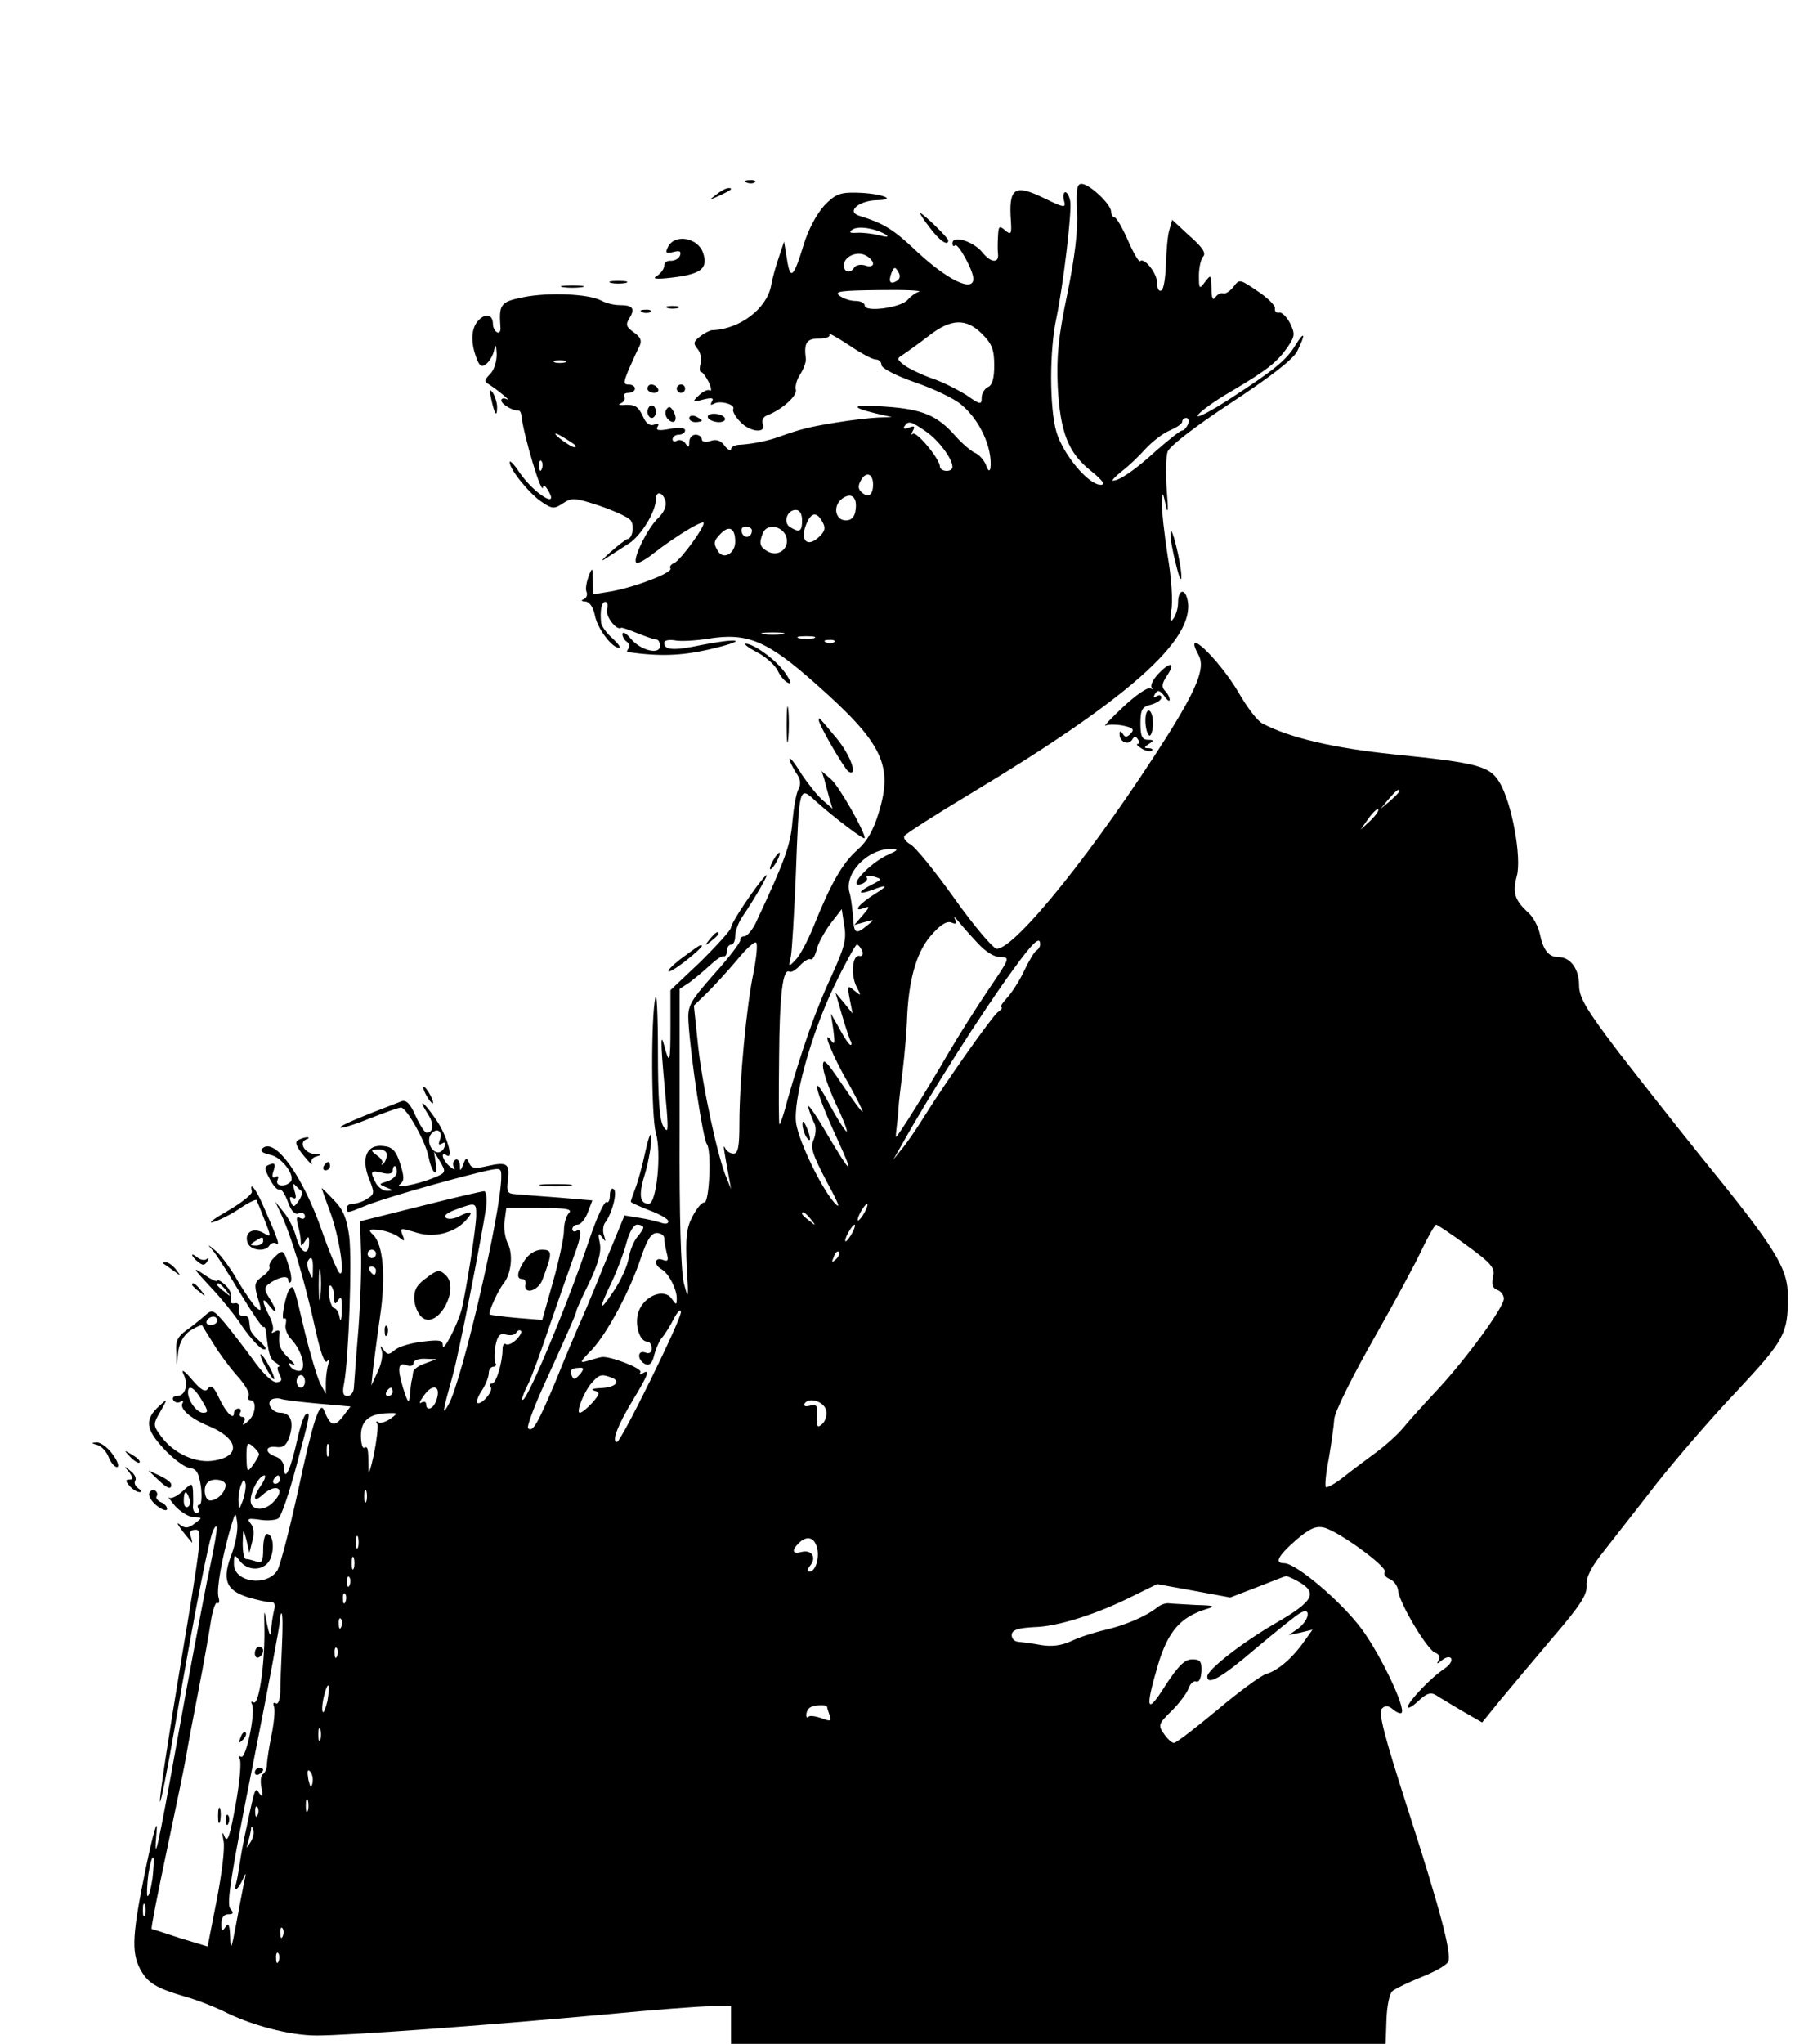 <?xml version="1.0" standalone="no"?>
<!DOCTYPE svg PUBLIC "-//W3C//DTD SVG 20010904//EN"
 "http://www.w3.org/TR/2001/REC-SVG-20010904/DTD/svg10.dtd">
<svg version="1.0" xmlns="http://www.w3.org/2000/svg"
 width="434pt" height="489pt" viewBox="0 0 434 489"
 preserveAspectRatio="xMidYMid meet">

<g transform="translate(0,489) scale(0.1,-0.1)"
fill="#000000" stroke="none">
<path d="M1788 4453 c7 -3 16 -2 19 1 4 3 -2 6 -13 5 -11 0 -14 -3 -6 -6z"/>
<path d="M2578 4385 c3 -44 -5 -110 -23 -198 -22 -105 -26 -150 -23 -222 6
-109 25 -159 80 -202 28 -23 35 -33 23 -33 -30 0 -90 73 -106 126 -17 58 -17
197 0 274 16 77 37 251 33 278 -2 12 -7 22 -12 22 -4 0 -6 -9 -3 -20 5 -18 2
-18 -46 5 -73 36 -87 26 -81 -55 2 -30 0 -33 -14 -21 -14 12 -16 10 -17 -15
-1 -16 -1 -34 0 -41 3 -24 -18 -22 -38 4 -22 26 -71 41 -71 21 0 -6 3 -9 6 -5
7 7 44 -60 44 -80 0 -33 -62 -3 -135 65 -56 53 -78 67 -139 86 -30 10 0 36 43
37 53 1 9 17 -50 18 -38 1 -50 -4 -76 -31 -18 -20 -38 -57 -49 -93 -24 -79
-32 -87 -40 -36 l-7 43 -12 -36 c-7 -20 -16 -51 -19 -69 -10 -55 -75 -105
-141 -107 -5 0 -19 -7 -29 -15 -16 -12 -17 -17 -6 -30 7 -8 10 -24 7 -35 -3
-11 -2 -20 1 -20 4 0 12 -11 19 -25 6 -14 7 -22 2 -19 -5 3 -17 -3 -26 -12
-17 -16 -16 -17 10 -10 21 5 27 4 21 -5 -4 -8 -3 -9 5 -5 14 9 53 -2 46 -13
-2 -4 5 -18 16 -29 23 -26 64 -30 55 -7 -3 10 1 18 12 22 34 13 72 47 67 61
-2 7 2 24 11 37 8 13 14 29 13 37 -5 38 2 48 32 48 16 0 28 4 24 10 -3 5 17
-6 46 -25 28 -19 57 -35 65 -35 8 0 14 -6 14 -13 0 -8 35 -26 81 -42 44 -15
94 -39 110 -53 45 -37 75 -104 70 -152 -2 -9 -6 -7 -11 8 -5 12 -17 25 -27 29
-9 4 -30 22 -46 40 -43 49 -79 64 -166 70 -80 6 -91 0 -25 -16 l39 -9 -34 -1
c-19 -1 -64 -6 -100 -12 -61 -10 -83 -15 -136 -34 -24 -9 -62 -17 -92 -19 -13
0 -23 -5 -23 -11 0 -5 -7 -2 -15 8 -9 13 -20 17 -34 12 -12 -4 -21 -2 -21 4 0
6 -7 11 -15 11 -8 0 -15 -8 -15 -17 0 -14 -2 -15 -9 -4 -5 7 -14 10 -20 7 -6
-4 -11 -2 -11 3 0 6 7 11 15 11 8 0 15 5 15 10 0 7 -13 8 -36 4 -26 -5 -35 -4
-30 5 5 7 1 9 -8 5 -10 -4 -20 3 -27 20 -12 25 -19 29 -49 27 -10 0 -11 1 -2
5 6 3 10 10 6 15 -3 5 2 9 10 9 9 0 16 5 16 10 0 6 -7 10 -15 10 -13 0 -13 5
1 38 9 20 20 45 25 54 6 13 3 21 -14 33 -18 13 -20 18 -10 34 14 23 8 31 -24
31 -14 0 -33 5 -44 11 -30 16 -126 20 -186 8 -55 -11 -59 -17 -55 -72 1 -10
-3 -15 -8 -12 -6 3 -10 12 -10 20 0 22 -17 27 -34 9 -18 -18 -20 -51 -6 -89 8
-22 13 -25 25 -15 7 6 16 21 18 33 3 15 5 12 6 -10 0 -18 -6 -39 -16 -48 -14
-15 -14 -18 -2 -25 19 -12 57 -43 42 -35 -7 3 -13 2 -13 -3 0 -9 29 -26 41
-24 3 0 6 -4 7 -11 5 -48 50 -198 52 -172 0 6 5 3 10 -5 33 -51 -30 -13 -66
39 -13 20 -24 31 -24 25 0 -17 48 -76 77 -95 25 -17 30 -17 51 -3 21 14 29 13
87 -6 35 -12 68 -27 74 -34 11 -13 5 -46 -8 -46 -3 -1 -22 -15 -41 -32 -19
-17 -24 -24 -10 -14 14 9 39 25 56 36 29 19 64 76 64 105 0 22 17 18 23 -4 3
-12 -4 -28 -18 -41 -25 -24 -61 -97 -52 -106 3 -4 23 7 44 24 44 34 104 72
116 72 12 0 -53 -90 -69 -97 -8 -3 -12 -9 -9 -13 6 -10 -85 -45 -142 -55 l-43
-7 -1 34 c0 31 -1 32 -10 9 -5 -14 -8 -30 -5 -37 3 -7 0 -15 -7 -18 -7 -2 -5
-5 4 -5 10 -1 19 -13 23 -33 6 -32 41 -78 58 -78 5 0 -2 10 -16 23 -14 12 -26
29 -27 37 -3 29 1 50 10 50 5 0 7 -8 4 -18 -4 -16 23 -52 34 -44 2 1 19 -5 39
-13 20 -8 40 -15 45 -15 5 0 9 -7 9 -15 0 -23 -47 -11 -70 17 -11 13 -19 18
-20 11 0 -6 5 -15 10 -18 6 -4 8 -11 5 -16 -4 -5 -5 -9 -3 -9 78 -11 128 -9
195 6 43 10 71 19 63 21 -8 2 -44 -3 -80 -10 -66 -14 -90 -13 -90 5 0 6 11 8
25 6 13 -3 50 -1 81 4 94 15 141 -5 259 -110 158 -140 183 -193 149 -305 -13
-43 -28 -70 -52 -91 -35 -31 -63 -79 -105 -184 -14 -34 -33 -70 -43 -79 -16
-17 -17 -17 -11 7 3 14 8 102 12 195 8 217 8 215 48 178 45 -40 117 -95 117
-88 0 16 -61 123 -80 140 l-23 20 7 -22 c3 -13 9 -33 12 -45 l7 -23 -23 20
c-13 11 -36 40 -52 64 -15 25 -28 41 -28 35 0 -5 7 -19 15 -32 11 -15 13 -27
7 -39 -6 -10 -12 -45 -15 -78 -4 -55 -18 -94 -85 -237 -9 -21 -23 -38 -30 -38
-6 0 -11 -4 -10 -9 2 -4 -26 -41 -62 -81 -59 -67 -64 -76 -62 -114 5 -85 35
-281 44 -293 12 -15 6 -142 -6 -140 -6 1 -18 -14 -28 -33 -15 -28 -17 -51 -14
-120 5 -79 4 -82 -7 -40 -7 30 -11 157 -10 374 l0 330 23 15 c12 9 34 27 49
41 14 13 29 24 34 22 4 -1 7 5 7 13 0 8 5 15 10 15 6 0 10 9 10 21 0 11 8 33
18 47 28 41 67 108 55 97 -22 -22 -83 -113 -83 -124 0 -6 -33 -42 -72 -81
l-73 -69 0 -85 c0 -90 -2 -97 -16 -44 -9 33 -7 -9 7 -157 4 -52 3 -57 -8 -40
-9 14 -13 65 -13 179 0 88 -3 147 -6 130 -11 -49 -10 -287 1 -324 14 -48 2
-170 -17 -170 -22 0 -25 22 -8 75 8 28 14 64 14 80 0 20 -5 10 -14 -30 -7 -33
-18 -73 -24 -88 -6 -16 -11 -30 -11 -32 0 -2 20 -11 45 -21 25 -9 45 -21 45
-26 0 -6 -7 -7 -16 -4 -9 3 -32 9 -52 12 l-37 6 -49 -119 c-26 -65 -54 -131
-62 -148 -7 -16 -32 -75 -54 -130 -43 -102 -55 -123 -66 -112 -3 3 12 45 34
94 64 140 82 182 82 187 0 3 14 34 31 68 21 45 29 72 25 93 -5 23 -4 27 5 15
9 -12 10 -12 5 4 -4 10 -2 24 2 30 17 21 31 75 21 81 -5 4 -9 -3 -9 -15 0 -12
-4 -19 -8 -16 -5 3 -24 -38 -42 -92 -56 -166 -158 -408 -160 -379 0 4 6 20 14
35 8 15 32 81 54 147 23 66 48 138 56 160 18 47 20 69 6 60 -5 -3 -10 -1 -10
4 0 6 6 11 13 11 7 0 18 13 24 29 l11 29 -82 7 c-44 3 -91 7 -103 8 -18 1 -21
6 -17 34 5 39 -2 44 -50 33 -30 -7 -38 -5 -43 8 -6 13 -8 13 -14 -4 -7 -17 -8
-17 -8 -1 -1 10 -6 15 -11 12 -6 -4 -7 -12 -3 -18 4 -7 0 -6 -10 2 -17 14 -24
37 -8 27 18 -12 1 48 -25 85 -29 43 -46 55 -20 14 16 -24 14 -45 -3 -45 -4 0
-16 18 -26 40 -13 30 -23 39 -34 35 -102 -39 -150 -59 -146 -63 2 -2 34 7 70
22 36 14 69 26 75 26 13 0 59 -81 66 -118 8 -40 23 -52 17 -14 l-4 27 15 -25
c14 -24 14 -26 -16 -38 -38 -16 -98 -27 -80 -15 10 8 10 17 0 49 -10 31 -19
40 -40 42 -40 5 -54 -28 -35 -77 14 -35 14 -38 -4 -49 -10 -7 -26 -12 -34 -12
-8 0 -15 -4 -15 -10 0 -13 1 -13 42 4 36 16 190 60 276 81 51 12 52 12 52 -10
0 -84 -94 -488 -126 -545 -16 -28 -16 -23 10 70 15 54 69 329 80 403 2 20 0
37 -5 37 -5 0 -74 -16 -153 -36 l-144 -36 2 -67 c2 -36 -1 -122 -6 -191 -6
-69 -10 -133 -11 -142 -1 -10 -8 -18 -15 -18 -11 0 -13 8 -8 32 11 61 19 294
12 350 -6 43 -14 64 -37 87 -16 17 -29 30 -29 28 0 -1 9 -25 19 -53 23 -60 39
-165 23 -149 -5 6 -24 50 -41 99 -46 133 -114 227 -143 198 -6 -6 1 -11 19
-15 28 -5 62 -52 48 -65 -13 -13 -36 -10 -31 4 4 9 2 12 -5 8 -7 -4 -9 1 -4
15 5 16 3 20 -9 15 -14 -5 -14 -9 0 -35 8 -16 18 -27 23 -25 4 3 13 -10 20
-29 8 -23 17 -32 26 -28 8 3 15 0 15 -7 0 -6 -5 -8 -12 -4 -8 5 -9 0 -5 -17 4
-13 7 -31 7 -39 0 -13 1 -13 10 0 8 13 10 13 10 -2 0 -34 -19 -28 -30 9 -5 21
-19 49 -31 63 l-20 25 14 -30 c24 -51 55 -155 79 -262 14 -66 25 -98 31 -90 6
8 7 6 3 -6 -3 -10 -6 -31 -6 -45 l0 -27 -14 26 c-7 15 -24 71 -37 125 -25 107
-26 110 -35 101 -9 -9 -23 -77 -14 -72 5 3 6 -3 4 -13 -3 -9 3 -26 14 -37 26
-28 37 -75 18 -75 -8 0 -18 5 -22 12 -5 7 -2 8 7 3 8 -4 4 2 -8 14 -23 21 -27
33 -24 60 2 8 -3 10 -11 5 -7 -4 -10 -4 -6 1 4 4 1 20 -7 36 -19 36 -19 50 0
25 20 -26 19 -12 0 18 -12 19 -13 25 -3 33 22 17 48 23 48 11 0 -6 3 -9 6 -5
3 3 1 22 -6 42 -11 35 -13 36 -31 19 -10 -9 -16 -20 -14 -25 3 -4 -5 -15 -17
-23 -19 -14 -20 -19 -11 -51 10 -31 9 -34 -3 -24 -7 6 -27 35 -44 63 -16 29
-40 61 -52 72 -23 19 -23 19 -6 -1 9 -11 38 -57 65 -102 28 -46 52 -81 54 -78
3 2 5 -4 6 -13 6 -51 9 -64 23 -72 8 -5 11 -10 7 -10 -4 0 -3 -8 2 -18 7 -14
6 -18 -7 -19 -10 -1 -34 22 -57 55 -22 30 -53 70 -68 88 -27 31 -29 32 -47 16
-10 -9 -30 -25 -44 -35 -20 -14 -26 -26 -24 -50 l1 -32 4 33 c3 20 13 38 29
49 14 8 26 14 28 12 1 -2 13 -22 27 -44 13 -22 39 -57 57 -77 19 -21 31 -42
27 -48 -3 -5 -1 -10 4 -10 17 0 13 -36 -6 -51 -11 -10 -14 -10 -9 -1 4 7 2 12
-4 12 -6 0 -8 5 -5 10 3 6 1 10 -4 10 -6 0 -11 -5 -11 -11 0 -18 -19 1 -36 37
-12 26 -19 32 -26 22 -6 -10 -16 -5 -39 22 -17 20 -26 26 -20 13 13 -26 5 -53
-16 -53 -8 0 -11 -5 -8 -10 4 -6 11 -7 17 -4 6 4 8 2 5 -3 -8 -13 19 -37 63
-55 70 -29 78 -71 15 -82 -44 -9 -99 16 -129 57 -20 27 -20 29 -2 60 18 32 18
32 -2 14 -36 -33 -34 -55 9 -102 22 -24 50 -45 62 -47 18 -2 23 -12 28 -45 3
-24 1 -43 -3 -43 -5 0 -6 -4 -3 -10 3 -5 1 -10 -4 -10 -6 0 -10 8 -9 17 1 10
0 27 0 37 -2 19 -3 18 -25 -2 -13 -12 -28 -19 -33 -15 -5 5 2 -4 15 -20 14
-15 34 -27 45 -27 21 -1 21 -1 2 -15 -15 -12 -23 -12 -35 -3 -13 11 -3 -6 28
-42 2 -3 1 3 -2 13 -5 12 -1 17 12 17 16 0 13 -26 -36 -318 -29 -174 -52 -324
-50 -332 1 -8 17 71 35 175 48 279 83 458 93 475 13 24 11 1 -16 -126 -13 -66
-45 -234 -70 -374 -48 -268 -58 -311 -50 -220 3 32 -8 -4 -25 -85 -33 -160
-36 -204 -15 -245 18 -34 37 -46 108 -67 29 -8 69 -24 90 -34 66 -34 160 -59
225 -59 76 0 404 24 687 50 115 11 231 20 257 20 l48 0 0 -45 0 -45 783 0 784
0 2 58 c1 31 7 62 14 68 7 6 38 21 70 34 33 13 61 29 64 37 8 21 -20 126 -99
371 -54 168 -69 225 -60 234 8 8 15 8 27 -2 8 -7 18 -11 20 -8 11 11 -50 139
-95 200 -48 65 -157 158 -186 158 -24 0 -15 17 28 55 33 28 48 35 68 30 35 -9
152 -94 145 -106 -4 -5 2 -13 12 -17 10 -4 19 -17 20 -28 3 -30 69 -140 88
-148 10 -3 13 -11 9 -18 -6 -10 -4 -10 8 0 10 8 19 9 22 4 3 -6 -4 -16 -17
-25 -31 -20 -87 -79 -87 -91 0 -5 11 1 25 14 20 19 30 22 43 14 9 -6 38 -23
63 -38 l47 -27 43 53 c24 29 81 97 126 150 66 77 83 103 81 125 -1 21 11 44
43 84 24 31 81 103 125 160 45 57 131 157 192 221 114 122 122 137 122 225 0
69 -27 113 -210 338 -58 72 -147 185 -198 251 -76 100 -92 128 -92 157 0 39
-21 67 -49 67 -24 0 -37 17 -45 56 -4 18 -16 40 -27 50 -33 30 -39 48 -28 88
12 44 -12 177 -42 225 -23 38 -52 46 -251 66 -146 15 -252 40 -316 74 -12 6
-37 39 -57 74 -49 83 -137 165 -95 88 15 -29 -5 -79 -76 -192 -169 -267 -363
-509 -408 -509 -8 0 -54 54 -101 120 -47 66 -95 125 -106 130 -11 6 -17 15
-14 20 3 5 76 52 163 104 374 225 533 366 515 459 -6 31 -23 27 -23 -6 0 -12
-5 -29 -11 -37 -8 -11 -9 -6 -5 21 4 20 0 79 -9 130 -8 52 -14 108 -14 124 2
30 2 30 10 -5 5 -23 6 -11 2 37 -3 39 -2 81 2 92 4 13 65 60 150 116 96 63
150 105 160 124 21 42 19 52 -4 15 -22 -36 -50 -59 -158 -129 -45 -29 -79 -47
-76 -39 3 7 39 34 81 58 88 52 111 71 136 108 16 24 16 30 4 55 -8 15 -20 27
-26 25 -7 -1 -11 3 -10 10 2 6 -17 25 -41 41 -43 29 -44 30 -58 11 -8 -10 -19
-18 -25 -16 -6 2 -15 -3 -19 -10 -6 -8 -9 0 -9 22 -1 33 -1 34 -15 16 -14 -19
-15 -18 -15 15 0 19 5 40 10 45 8 8 -2 23 -32 49 l-42 39 -7 -25 c-4 -13 -7
-50 -8 -81 -1 -31 -5 -60 -11 -63 -6 -3 -10 4 -10 18 0 23 -31 62 -41 52 -3
-2 -16 20 -29 50 -13 30 -28 55 -32 55 -4 0 -8 6 -8 13 0 18 -52 67 -71 67
-11 0 -13 -13 -11 -65z m-458 -56 c9 -6 4 -7 -15 -2 -16 4 -41 7 -54 6 -17 -1
-20 1 -10 8 14 9 53 3 79 -12z m-30 -70 c0 -6 -9 -8 -19 -4 -11 3 -22 1 -26
-5 -9 -15 -25 -12 -25 5 0 21 31 35 52 24 10 -5 18 -14 18 -20z m57 -41 c-16
-10 -21 -2 -13 19 6 15 9 15 16 3 6 -9 5 -17 -3 -22z m53 -26 c-8 -2 -20 -11
-27 -19 -15 -19 -103 -31 -103 -14 0 6 -10 11 -22 11 -13 0 -30 6 -39 13 -13
10 6 12 95 13 61 1 104 -1 96 -4z m151 -101 c24 -24 29 -38 29 -76 0 -31 -5
-47 -15 -51 -8 -4 -15 -15 -15 -25 0 -18 -3 -18 -37 6 -21 13 -58 32 -83 40
-25 9 -54 23 -65 31 -19 15 -19 16 -1 27 10 7 37 26 60 44 53 41 89 42 127 4z
m-998 -68 c-7 -2 -19 -2 -25 0 -7 3 -2 5 12 5 14 0 19 -2 13 -5z m1491 -148
c-4 -8 -10 -15 -14 -15 -5 0 -32 -22 -62 -48 -50 -46 -88 -72 -104 -72 -4 0 6
10 22 23 16 12 41 36 56 53 16 17 41 37 58 44 16 7 30 16 30 21 0 5 4 9 10 9
5 0 7 -7 4 -15z m-628 -17 c31 -21 64 -66 64 -85 0 -14 -30 -12 -30 1 -1 19
-57 86 -65 78 -5 -4 -4 -1 0 7 6 11 4 13 -9 8 -10 -4 -15 -3 -11 3 9 14 15 13
51 -12z m-846 -28 c8 -5 11 -10 5 -10 -5 0 -21 10 -35 21 -24 20 -5 13 30 -11z
m-73 -62 c-3 -8 -6 -5 -6 6 -1 11 2 17 5 13 3 -3 4 -12 1 -19z m793 -37 c0
-25 -11 -33 -26 -20 -10 8 -11 16 -3 30 12 22 29 16 29 -10z m-42 -62 c-2 -16
-10 -24 -23 -24 -26 0 -32 35 -9 52 22 16 37 4 32 -28z m-128 -24 c0 -27 -6
-30 -29 -16 -17 11 -7 41 14 41 9 0 15 -9 15 -25z m49 -4 c8 -14 6 -23 -10
-37 -26 -24 -44 -7 -30 29 12 32 26 34 40 8z m-209 -47 c0 -28 -28 -44 -41
-23 -12 19 -11 25 7 43 20 20 34 12 34 -20z m40 27 c0 -17 -18 -21 -24 -6 -3
9 0 15 9 15 8 0 15 -4 15 -9z m80 -10 c14 -28 -13 -55 -41 -41 -20 11 -23 19
-13 44 8 22 41 20 54 -3z m-7 -238 c-13 -2 -33 -2 -45 0 -13 2 -3 4 22 4 25 0
35 -2 23 -4z m75 -10 c-10 -2 -26 -2 -35 0 -10 3 -2 5 17 5 19 0 27 -2 18 -5z
m49 -9 c-3 -3 -12 -4 -19 -1 -8 3 -5 6 6 6 11 1 17 -2 13 -5z m1353 -357 c0
-2 -10 -12 -22 -23 l-23 -19 19 23 c18 21 26 27 26 19z m-69 -70 l-24 -22 19
27 c10 14 21 24 23 22 3 -3 -6 -15 -18 -27z m-1153 -81 c-47 -20 -106 -86 -63
-70 8 4 13 10 10 14 -3 5 5 6 16 3 21 -6 21 -7 -5 -20 -33 -17 -34 -25 0 -13
39 15 42 12 8 -9 -37 -23 -54 -44 -27 -34 16 6 16 4 -2 -17 l-20 -23 25 7 c24
7 24 6 6 -8 -28 -23 -32 -20 -34 22 -2 20 -5 45 -8 55 -15 47 43 107 101 106
16 -1 15 -3 -7 -13z m-138 -292 c-37 -79 -72 -180 -105 -296 -8 -32 -17 -58
-19 -58 -2 0 -2 71 -1 158 1 153 9 217 25 207 4 -2 15 4 25 15 10 11 21 17 25
15 4 -3 11 7 15 23 3 15 19 43 33 62 l27 35 6 -40 c6 -33 0 -53 -31 -121z
m350 80 c19 -21 40 -34 55 -34 24 0 22 -3 -29 -78 -29 -43 -72 -111 -96 -152
-48 -83 -121 -200 -125 -200 -1 0 0 12 2 28 2 15 4 34 4 42 0 8 5 49 10 90 5
41 9 93 10 115 3 97 22 165 56 205 23 27 39 37 50 33 12 -5 14 -3 9 8 -4 8 -1
6 8 -5 8 -10 29 -34 46 -52z m-536 -70 c-17 -79 -34 -261 -34 -361 0 -56 -3
-73 -14 -73 -8 0 -17 6 -20 13 -6 11 -4 1 9 -70 l5 -28 -10 25 c-21 46 -59
224 -69 319 l-10 95 33 32 c18 18 50 53 71 78 20 25 41 44 45 41 4 -3 1 -34
-6 -71z m686 67 c0 -6 -4 -12 -9 -15 -5 -3 -18 -25 -29 -48 -11 -24 -30 -53
-41 -65 -12 -13 -18 -23 -14 -23 4 0 0 -6 -9 -12 -16 -14 -121 -162 -176 -250
-18 -29 -42 -64 -54 -78 l-20 -25 20 35 c70 125 190 314 265 417 49 68 67 85
67 64z m-426 -16 c3 -8 0 -14 -7 -12 -17 3 -21 -47 -6 -75 11 -21 11 -22 -6
-8 -16 14 -17 12 -11 -20 l7 -35 -20 25 -21 25 16 -55 c9 -30 18 -58 21 -62 2
-5 2 -8 -1 -8 -3 0 -15 17 -26 38 l-21 37 6 -40 c4 -31 3 -36 -5 -25 -25 33 3
-37 41 -102 21 -38 36 -68 34 -68 -3 0 -25 30 -50 67 -37 55 -45 63 -45 43 0
-14 14 -54 30 -89 17 -35 29 -66 27 -68 -2 -2 -21 27 -41 64 -47 89 -37 38 16
-77 46 -100 38 -95 -27 15 -26 44 -44 69 -40 55 4 -14 11 -31 15 -39 4 -8 3
-25 -2 -37 -9 -19 -3 -36 31 -101 30 -55 35 -69 17 -49 -32 38 -82 142 -90
187 -9 53 35 214 91 330 26 54 51 99 54 99 4 0 9 -7 13 -15z m-1011 -452 c-4
-11 -3 -14 5 -9 8 5 10 2 6 -8 -3 -9 -11 -14 -17 -13 -17 3 -26 30 -15 44 14
17 29 6 21 -14z m-127 -38 c-1 -8 -5 -17 -9 -20 -4 -3 -5 -2 -2 2 3 3 -3 12
-13 19 -16 12 -15 13 5 14 13 0 20 -6 19 -15z m24 -39 c0 -8 -10 -18 -22 -22
-22 -7 -22 -7 -3 -15 16 -6 17 -8 3 -8 -10 -1 -22 8 -28 18 -15 29 -13 32 15
25 15 -4 25 -2 25 5 0 6 2 11 5 11 3 0 5 -6 5 -14z m-228 -46 c3 -3 0 -13 -7
-23 -11 -16 -13 -16 -19 -2 -4 10 -2 14 5 9 8 -4 9 1 4 17 -4 14 -4 20 1 14 5
-5 12 -12 16 -15z m418 -57 c0 -30 -24 -180 -35 -226 -10 -37 -45 -105 -45
-86 0 13 -9 14 -49 9 -27 -3 -57 -12 -66 -20 -14 -12 -18 -12 -27 1 -8 11 -9
11 -4 -3 3 -10 -1 -32 -10 -50 l-15 -33 4 40 c3 22 10 79 17 127 14 95 7 169
-16 193 -14 13 -12 15 15 12 16 -2 37 -10 46 -17 13 -11 15 -10 9 4 -7 19 -8
19 36 6 41 -12 89 1 115 30 20 22 14 25 -16 10 -11 -6 -25 -8 -31 -4 -7 5 1
12 23 20 48 18 49 17 49 -13z m930 7 c-6 -11 -13 -20 -16 -20 -2 0 0 9 6 20 6
11 13 20 16 20 2 0 0 -9 -6 -20z m-708 -2 c-7 -7 -12 -26 -12 -42 0 -17 -12
-72 -26 -122 l-26 -92 -62 5 c-33 3 -62 7 -64 8 -4 4 20 58 34 75 18 23 23 70
9 96 -6 13 -10 37 -7 54 l4 30 81 0 c63 0 78 -3 69 -12z m579 -15 c13 -16 12
-17 -3 -4 -10 7 -18 15 -18 17 0 8 8 3 21 -13z m-401 -20 c0 -3 -7 -14 -14
-22 -8 -9 -18 -32 -21 -51 -3 -19 -19 -54 -36 -79 -36 -54 -37 -45 -4 23 13
28 29 70 35 94 7 25 17 42 25 42 8 0 15 -3 15 -7z m500 -13 c-6 -11 -13 -20
-16 -20 -2 0 0 9 6 20 6 11 13 20 16 20 2 0 0 -9 -6 -20z m1473 -31 c59 -43
66 -53 61 -74 -4 -18 -1 -27 10 -31 9 -3 16 -13 16 -21 0 -21 -91 -145 -159
-218 -31 -33 -68 -74 -81 -90 -14 -17 -44 -44 -66 -60 -23 -17 -58 -43 -78
-59 -20 -16 -39 -26 -42 -24 -3 3 0 34 7 69 6 35 12 78 13 94 1 17 44 103 94
191 50 88 103 186 117 217 15 31 30 57 33 57 4 -1 37 -23 75 -51z m-1923 19
c0 -7 3 -23 6 -36 5 -18 3 -21 -10 -16 -19 7 -22 -12 -2 -23 17 -10 36 -47 36
-69 0 -17 -1 -17 -13 0 -18 24 -64 6 -78 -31 -11 -29 1 -73 21 -73 5 0 10 -7
10 -16 0 -10 -6 -14 -15 -10 -9 3 -15 0 -15 -8 0 -8 7 -16 15 -20 10 -4 17 3
21 22 4 15 12 34 19 42 7 8 20 29 28 45 9 17 16 24 17 16 0 -20 -143 -310
-153 -311 -14 0 2 41 39 102 36 59 41 74 22 62 -6 -4 -8 -3 -5 3 6 9 -76 40
-93 36 -3 0 -16 -4 -30 -8 -24 -7 -24 -6 7 26 37 40 91 140 118 222 14 41 24
57 37 57 10 0 18 -6 18 -12z m-690 -38 c0 -5 -4 -10 -10 -10 -5 0 -10 5 -10
10 0 6 5 10 10 10 6 0 10 -4 10 -10z m1101 -13 c-10 -9 -11 -8 -5 6 3 10 9 15
12 12 3 -3 0 -11 -7 -18z m-1252 -24 c0 -25 -1 -25 -8 -8 -5 11 -7 23 -4 28 8
14 13 7 12 -20z m18 -65 c-2 -18 -4 -6 -4 27 0 33 2 48 4 33 2 -15 2 -42 0
-60z m133 62 c0 -5 -2 -10 -4 -10 -3 0 -8 5 -11 10 -3 6 -1 10 4 10 6 0 11 -4
11 -10z m-100 -63 c0 -18 2 -19 10 -7 7 11 9 4 8 -25 0 -23 -3 -30 -5 -17 -2
12 -8 22 -13 22 -4 0 -10 13 -12 29 -2 17 -1 28 4 25 4 -3 8 -15 8 -27z m-280
-57 c0 -5 -7 -10 -16 -10 -8 0 -12 5 -9 10 3 6 10 10 16 10 5 0 9 -4 9 -10z
m716 -45 c-9 -9 -20 -14 -25 -11 -4 3 -8 -2 -8 -12 0 -31 -15 -82 -25 -82 -5
0 -7 -4 -3 -9 6 -10 -24 -45 -33 -37 -2 3 3 17 12 30 9 14 16 32 16 41 0 8 5
15 11 15 5 0 8 4 5 9 -3 5 -3 23 0 41 5 25 11 31 25 27 11 -3 22 -1 25 5 3 5
8 7 11 4 3 -3 -2 -12 -11 -21z m-218 -57 c-16 -5 -29 -15 -29 -21 -1 -7 -2
-16 -4 -22 -1 -5 -3 -21 -4 -35 -2 -20 -5 -16 -16 19 -15 49 -12 63 10 54 8
-3 15 0 15 6 0 6 12 11 28 10 l27 -1 -27 -10z m372 -24 c-15 -17 -17 -17 -23
-1 -3 8 3 14 15 14 16 2 17 -1 8 -13z m-660 -19 c0 -8 -4 -15 -10 -15 -5 0
-10 7 -10 15 0 8 5 15 10 15 6 0 10 -7 10 -15z m734 9 c24 -9 9 -24 -27 -25
-18 -1 -24 -3 -15 -6 15 -4 15 -7 -4 -29 -12 -13 -25 -24 -30 -24 -10 0 10 51
29 72 18 20 23 21 47 12z m-419 -53 c-7 -22 -25 -29 -25 -10 0 5 -5 7 -12 3
-6 -4 -3 4 8 19 21 28 40 21 29 -12z m-562 -1 c16 -26 16 -30 3 -30 -15 0 -36
29 -36 49 0 20 16 11 33 -19z m457 20 c0 -5 -5 -10 -11 -10 -5 0 -7 5 -4 10 3
6 8 10 11 10 2 0 4 -4 4 -10z m-180 -28 l79 -7 -19 -25 c-20 -25 -29 -22 -44
15 -10 27 -27 -25 -61 -185 -21 -96 -44 -185 -51 -197 -25 -40 -104 -29 -104
15 0 23 1 24 13 9 19 -27 59 -26 73 1 12 25 8 62 -7 62 -5 0 -9 -16 -9 -36 0
-29 -3 -35 -16 -30 -9 3 -20 6 -25 6 -5 0 -8 17 -8 38 1 36 1 37 9 7 l7 -30 7
28 c5 17 4 33 -4 42 -10 12 -6 13 22 9 18 -3 38 -1 44 3 7 4 26 60 43 124 34
126 35 133 23 125 -5 -3 -14 -31 -21 -63 -15 -68 -30 -100 -31 -66 0 13 -8 24
-20 28 -27 9 -26 27 2 23 16 -2 24 4 31 25 11 35 3 57 -22 57 -21 0 -36 26
-18 33 7 2 15 2 20 0 4 -2 43 -7 87 -11z m1218 -18 c2 -11 -3 -26 -11 -32 -10
-9 -13 -5 -11 19 2 26 -1 30 -17 26 -11 -3 -16 -1 -13 5 11 17 49 4 52 -18z
m-1043 -18 c-11 -8 -24 -12 -29 -9 -5 4 -7 2 -3 -3 3 -5 -1 -38 -8 -74 -8 -36
-13 -51 -13 -35 0 47 -1 57 -10 51 -4 -2 -8 10 -8 29 0 36 20 53 65 54 24 1
24 0 6 -13z m-315 -85 c0 -4 -7 -16 -15 -27 -13 -18 -14 -16 -15 20 0 33 2 37
15 26 8 -7 15 -16 15 -19z m167 -3 c-3 -7 -5 -2 -5 12 0 14 2 19 5 13 2 -7 2
-19 0 -25z m-161 -70 c-22 -31 -20 -45 2 -25 34 31 58 15 26 -17 -22 -23 -54
-20 -54 4 0 23 21 60 33 60 4 0 1 -10 -7 -22z m44 12 c0 -5 -5 -10 -11 -10 -5
0 -7 5 -4 10 3 6 8 10 11 10 2 0 4 -4 4 -10z m-130 -13 c0 -17 -20 -37 -37
-37 -13 0 -18 32 -6 43 11 12 43 7 43 -6z m41 -38 c-9 -23 -10 -23 -10 -2 -1
12 2 30 6 40 6 15 8 15 11 2 1 -8 -2 -26 -7 -40z m296 -1 c-3 -7 -5 -2 -5 12
0 14 2 19 5 13 2 -7 2 -19 0 -25z m-424 7 c4 -8 2 -17 -3 -20 -6 -4 -10 3 -10
14 0 25 6 27 13 6z m102 -132 c-24 -62 -15 -87 37 -104 24 -7 49 -13 56 -12 9
1 12 -6 8 -20 -3 -12 -6 -33 -7 -47 -1 -18 -4 -13 -10 15 -7 38 -7 37 -6 -15
1 -80 -13 -181 -26 -173 -5 3 -7 2 -4 -4 10 -16 -14 -134 -26 -126 -6 3 -7 1
-3 -6 4 -6 0 -55 -10 -109 -13 -72 -19 -92 -26 -77 -6 15 -7 12 -3 -9 4 -16
-4 -79 -16 -141 l-22 -112 -66 20 c-36 12 -67 22 -68 22 -2 1 15 87 37 191 22
104 43 205 46 224 3 19 16 89 29 155 13 66 26 141 30 167 4 26 11 46 15 43 5
-3 6 4 3 14 -5 20 8 92 29 166 12 39 12 39 16 11 2 -16 -4 -49 -13 -73z m302
15 c-3 -7 -5 -2 -5 12 0 14 2 19 5 13 2 -7 2 -19 0 -25z m1098 2 c8 -24 -2
-60 -17 -60 -7 0 -6 5 2 15 15 19 3 38 -21 32 -22 -6 -25 3 -7 21 18 18 36 15
43 -8z m-1108 -52 c-3 -7 -5 -2 -5 12 0 14 2 19 5 13 2 -7 2 -19 0 -25z m-10
-40 c-3 -8 -6 -5 -6 6 -1 11 2 17 5 13 3 -3 4 -12 1 -19z m2266 11 c54 -29 44
-49 -52 -104 -79 -46 -161 -110 -161 -126 0 -22 33 -4 116 67 49 41 97 80 107
85 26 15 22 -16 -5 -37 l-23 -16 28 6 29 7 -20 -28 c-28 -40 -63 -70 -91 -78
-13 -4 -66 -43 -117 -86 -52 -43 -98 -79 -104 -79 -5 0 -16 10 -24 22 -14 20
-13 24 19 55 18 18 36 42 40 53 4 12 12 19 18 17 7 -3 12 7 13 24 1 24 -3 29
-22 29 -18 0 -33 -15 -64 -62 -45 -72 -50 -60 -18 49 24 80 54 114 115 133 24
7 21 9 -24 10 -29 2 -59 3 -65 4 -7 1 -20 -3 -28 -10 -28 -22 -78 -43 -126
-54 -26 -6 -63 -18 -81 -27 -22 -10 -45 -13 -70 -9 -21 4 -46 7 -56 8 -10 1
-16 9 -15 18 2 11 17 15 53 17 56 1 151 31 238 75 l57 28 88 -16 87 -16 65 25
c36 14 66 26 68 26 2 1 13 -4 25 -10z m-2276 -51 c-3 -8 -6 -5 -6 6 -1 11 2
17 5 13 3 -3 4 -12 1 -19z m-152 -105 c-2 -43 -4 -93 -4 -111 -1 -19 -5 -31
-11 -27 -5 3 -7 0 -4 -8 3 -8 0 -39 -6 -68 -6 -30 -11 -62 -11 -71 0 -10 -5
-20 -10 -23 -5 -4 -6 -18 -3 -33 4 -20 3 -23 -5 -13 -10 16 -10 18 -31 -82 -6
-26 -13 -64 -16 -85 -3 -20 -7 -43 -9 -49 -7 -22 5 -14 16 10 8 19 9 18 3 -8
-3 -16 -12 -61 -19 -100 -11 -59 -13 -64 -14 -30 -1 30 -4 36 -11 25 -8 -12
-10 -11 -10 8 0 14 6 22 16 22 13 0 14 3 5 14 -9 11 3 87 54 342 36 181 65
336 65 346 0 10 2 18 4 18 3 0 3 -35 1 -77z m142 45 c-3 -8 -6 -5 -6 6 -1 11
2 17 5 13 3 -3 4 -12 1 -19z m-10 -70 c-3 -8 -6 -5 -6 6 -1 11 2 17 5 13 3 -3
4 -12 1 -19z m-23 -107 c-4 -17 -9 -30 -11 -27 -3 2 -2 19 2 36 4 17 9 30 11
27 2 -2 1 -18 -2 -36z m1196 -15 c0 -2 3 -12 6 -20 5 -14 2 -15 -19 -7 -14 5
-28 7 -31 4 -3 -4 -6 -2 -6 4 0 5 3 13 7 16 7 8 43 10 43 3z m-1213 -78 c-3
-7 -5 -2 -5 12 0 14 2 19 5 13 2 -7 2 -19 0 -25z m-19 -104 c-3 -14 -5 -12
-10 9 -3 19 -2 25 4 19 6 -6 8 -18 6 -28z m-11 -66 c-3 -7 -5 -2 -5 12 0 14 2
19 5 13 2 -7 2 -19 0 -25z m-120 -10 c-3 -8 -6 -5 -6 6 -1 11 2 17 5 13 3 -3
4 -12 1 -19z m-17 -65 c-11 -17 -11 -17 -6 0 3 10 6 24 7 30 0 9 2 9 5 0 3 -7
0 -20 -6 -30z m-235 -88 c-4 -25 -9 -44 -12 -41 -2 2 -1 25 2 51 4 25 9 44 12
41 2 -2 1 -25 -2 -51z m-18 -87 c-3 -7 -5 -2 -5 12 0 14 2 19 5 13 2 -7 2 -19
0 -25z m330 -50 c-3 -8 -6 -5 -6 6 -1 11 2 17 5 13 3 -3 4 -12 1 -19z m-10
-60 c-3 -8 -6 -5 -6 6 -1 11 2 17 5 13 3 -3 4 -12 1 -19z"/>
<path d="M1921 2200 c0 -8 4 -22 9 -30 12 -18 12 -2 0 25 -6 13 -9 15 -9 5z"/>
<path d="M1016 1829 c-21 -16 -26 -29 -24 -52 2 -16 11 -35 21 -41 37 -23 87
70 55 102 -16 16 -21 15 -52 -9z"/>
<path d="M921 1704 c0 -11 3 -14 6 -6 3 7 2 16 -1 19 -3 4 -6 -2 -5 -13z"/>
<path d="M1256 1875 c-18 -28 -21 -45 -6 -45 6 0 9 -5 8 -12 -6 -26 29 -18 40
9 25 66 25 73 -1 73 -15 0 -31 -10 -41 -25z"/>
<path d="M610 934 c0 -8 5 -12 10 -9 6 3 10 10 10 16 0 5 -4 9 -10 9 -5 0 -10
-7 -10 -16z"/>
<path d="M576 733 c-6 -14 -5 -15 5 -6 7 7 10 15 7 18 -3 3 -9 -2 -12 -12z"/>
<path d="M522 545 c0 -16 2 -22 5 -12 2 9 2 23 0 30 -3 6 -5 -1 -5 -18z"/>
<path d="M541 534 c0 -11 3 -14 6 -6 3 7 2 16 -1 19 -3 4 -6 -2 -5 -13z"/>
<path d="M610 649 c0 -5 5 -7 10 -4 6 3 10 8 10 11 0 2 -4 4 -10 4 -5 0 -10
-5 -10 -11z"/>
<path d="M1714 4424 c-18 -14 -18 -14 6 -3 31 14 36 19 24 19 -6 0 -19 -7 -30
-16z"/>
<path d="M2226 4345 c23 -31 44 -45 44 -30 0 6 -61 65 -67 65 -2 0 8 -16 23
-35z"/>
<path d="M1600 4301 c-8 -16 -7 -18 12 -14 15 4 19 2 16 -8 -3 -8 -13 -13 -22
-13 -9 1 -16 -4 -16 -12 0 -7 -8 -18 -17 -24 -13 -7 -4 -9 37 -4 68 8 86 22
73 59 -12 36 -66 46 -83 16z"/>
<path d="M1463 4213 c9 -2 25 -2 35 0 9 3 1 5 -18 5 -19 0 -27 -2 -17 -5z"/>
<path d="M1348 4203 c12 -2 32 -2 45 0 12 2 2 4 -23 4 -25 0 -35 -2 -22 -4z"/>
<path d="M1598 4153 c6 -2 18 -2 25 0 6 3 1 5 -13 5 -14 0 -19 -2 -12 -5z"/>
<path d="M1538 4143 c7 -3 16 -2 19 1 4 3 -2 6 -13 5 -11 0 -14 -3 -6 -6z"/>
<path d="M1550 3960 c0 -5 7 -10 16 -10 8 0 12 5 9 10 -3 6 -10 10 -16 10 -5
0 -9 -4 -9 -10z"/>
<path d="M1620 3960 c0 -5 5 -10 10 -10 6 0 10 5 10 10 0 6 -4 10 -10 10 -5 0
-10 -4 -10 -10z"/>
<path d="M1176 3935 c8 -37 14 -45 14 -19 0 10 -5 26 -10 34 -8 11 -9 7 -4
-15z"/>
<path d="M1550 3905 c0 -8 5 -15 10 -15 6 0 10 7 10 15 0 8 -4 15 -10 15 -5 0
-10 -7 -10 -15z"/>
<path d="M1595 3910 c-4 -6 -2 -17 4 -23 15 -15 25 -2 13 19 -7 12 -11 13 -17
4z"/>
<path d="M1650 3890 c0 -6 7 -10 15 -10 8 0 15 2 15 4 0 2 -7 6 -15 10 -8 3
-15 1 -15 -4z"/>
<path d="M1695 3890 c3 -5 15 -10 26 -10 11 0 17 5 14 10 -3 6 -15 10 -26 10
-11 0 -17 -4 -14 -10z"/>
<path d="M2802 3615 c-1 -11 5 -45 13 -75 7 -30 13 -44 13 -30 0 32 -25 132
-26 105z"/>
<path d="M1813 3329 c21 -11 43 -31 49 -44 6 -13 17 -26 25 -29 9 -4 6 5 -8
25 -22 31 -75 69 -94 69 -5 -1 7 -10 28 -21z"/>
<path d="M2772 3277 c-12 -13 -19 -27 -15 -32 5 -4 3 -5 -3 -2 -6 4 -35 -16
-65 -44 -30 -28 -49 -49 -43 -45 7 3 26 3 42 0 24 -5 28 -9 19 -19 -9 -9 -14
-10 -19 -1 -6 8 -8 8 -8 -1 0 -18 21 -27 30 -13 5 9 9 9 14 1 4 -6 4 -11 -1
-11 -4 0 0 -5 10 -11 10 -6 21 -8 24 -5 4 3 0 6 -8 6 -11 0 -11 2 1 10 13 8
12 10 -2 10 -14 0 -18 9 -18 39 0 33 4 40 25 45 14 4 25 11 25 17 0 6 -5 7
-12 3 -7 -5 -8 -3 -3 6 6 10 11 9 22 -5 7 -11 13 -14 13 -9 0 6 -5 15 -11 21
-9 9 -8 18 5 37 21 32 7 34 -22 3z"/>
<path d="M1883 3155 c0 -38 2 -53 4 -32 2 20 2 52 0 70 -2 17 -4 1 -4 -38z"/>
<path d="M2742 3160 c1 -16 6 -30 10 -30 4 0 8 14 8 30 0 17 -5 30 -10 30 -6
0 -9 -13 -8 -30z"/>
<path d="M1960 3167 c0 -11 61 -116 71 -123 24 -14 5 39 -27 78 -45 54 -44 53
-44 45z"/>
<path d="M1850 2830 c-6 -11 -8 -20 -6 -20 3 0 10 9 16 20 6 11 8 20 6 20 -3
0 -10 -9 -16 -20z"/>
<path d="M1699 2643 c-13 -16 -12 -17 4 -4 9 7 17 15 17 17 0 8 -8 3 -21 -13z"/>
<path d="M1638 2602 c-21 -15 -38 -31 -38 -35 0 -5 18 6 40 23 22 17 40 34 40
36 0 6 -3 5 -42 -24z"/>
<path d="M1020 2270 c6 -11 13 -20 16 -20 2 0 0 9 -6 20 -6 11 -13 20 -16 20
-2 0 0 -9 6 -20z"/>
<path d="M713 2162 c-8 -5 -3 -16 14 -37 14 -17 22 -25 19 -18 -3 6 2 14 11
16 14 4 14 5 -3 6 -24 1 -40 27 -21 35 7 2 8 5 2 5 -5 0 -15 -3 -22 -7z"/>
<path d="M775 2100 c-3 -5 -1 -10 4 -10 6 0 11 5 11 10 0 6 -2 10 -4 10 -3 0
-8 -4 -11 -10z"/>
<path d="M1298 2053 c17 -2 47 -2 65 0 17 2 3 4 -33 4 -36 0 -50 -2 -32 -4z"/>
<path d="M603 2039 c1 -6 -25 -27 -58 -46 -33 -19 -49 -31 -35 -27 14 4 42 18
63 32 20 14 39 23 41 21 1 -2 10 -23 19 -47 17 -43 17 -43 -4 -31 -25 13 -45
-1 -36 -25 7 -18 42 -22 52 -6 4 6 11 8 16 5 10 -7 5 9 -30 88 -18 43 -35 63
-28 36z m27 -119 c0 -5 -8 -10 -17 -10 -15 0 -16 2 -3 10 19 12 20 12 20 0z"/>
<path d="M460 1887 c0 -2 6 -10 14 -16 11 -9 16 -9 22 1 4 7 4 10 -1 6 -4 -4
-14 -3 -22 3 -7 6 -13 9 -13 6z"/>
<path d="M391 1867 c2 -1 13 -9 24 -17 19 -14 19 -14 6 3 -7 9 -18 17 -24 17
-6 0 -8 -1 -6 -3z"/>
<path d="M501 1814 c26 -27 62 -71 80 -99 19 -27 41 -51 49 -53 10 -2 7 4 -7
18 -13 11 -24 25 -24 30 -1 6 -2 16 -3 23 -1 6 -8 11 -14 9 -8 -1 -12 5 -10
15 2 11 -2 17 -11 15 -8 -2 -11 3 -8 12 3 8 -3 22 -14 32 -10 9 -19 14 -19 10
0 -4 -15 3 -32 15 -28 19 -26 15 13 -27z m40 -11 c13 -16 12 -17 -3 -4 -10 7
-18 15 -18 17 0 8 8 3 21 -13z"/>
<path d="M460 1816 c0 -2 8 -10 18 -17 15 -13 16 -12 3 4 -13 16 -21 21 -21
13z"/>
<path d="M635 1620 c9 -16 18 -30 21 -30 2 0 -2 14 -11 30 -9 17 -18 30 -21
30 -2 0 2 -13 11 -30z"/>
<path d="M233 1433 c10 -3 22 -16 27 -29 5 -13 14 -24 20 -24 6 0 2 14 -10 30
-12 17 -29 29 -38 29 -15 -1 -14 -2 1 -6z"/>
<path d="M312 1404 c10 -10 20 -16 22 -13 3 3 -5 11 -17 18 -21 13 -21 12 -5
-5z"/>
<path d="M309 1368 c10 -14 10 -18 1 -18 -10 0 -10 -3 0 -15 7 -8 18 -15 24
-15 6 0 5 4 -3 9 -7 5 -11 13 -7 19 3 5 -2 16 -12 23 -15 13 -16 12 -3 -3z"/>
<path d="M377 1351 c24 -23 33 -26 33 -13 0 5 -12 14 -27 21 l-28 13 22 -21z"/>
<path d="M357 1317 c-2 -6 6 -20 19 -30 13 -10 24 -13 24 -7 0 6 -7 13 -15 16
-8 4 -13 10 -10 14 3 5 1 11 -4 14 -5 3 -11 0 -14 -7z"/>
</g>
</svg>
